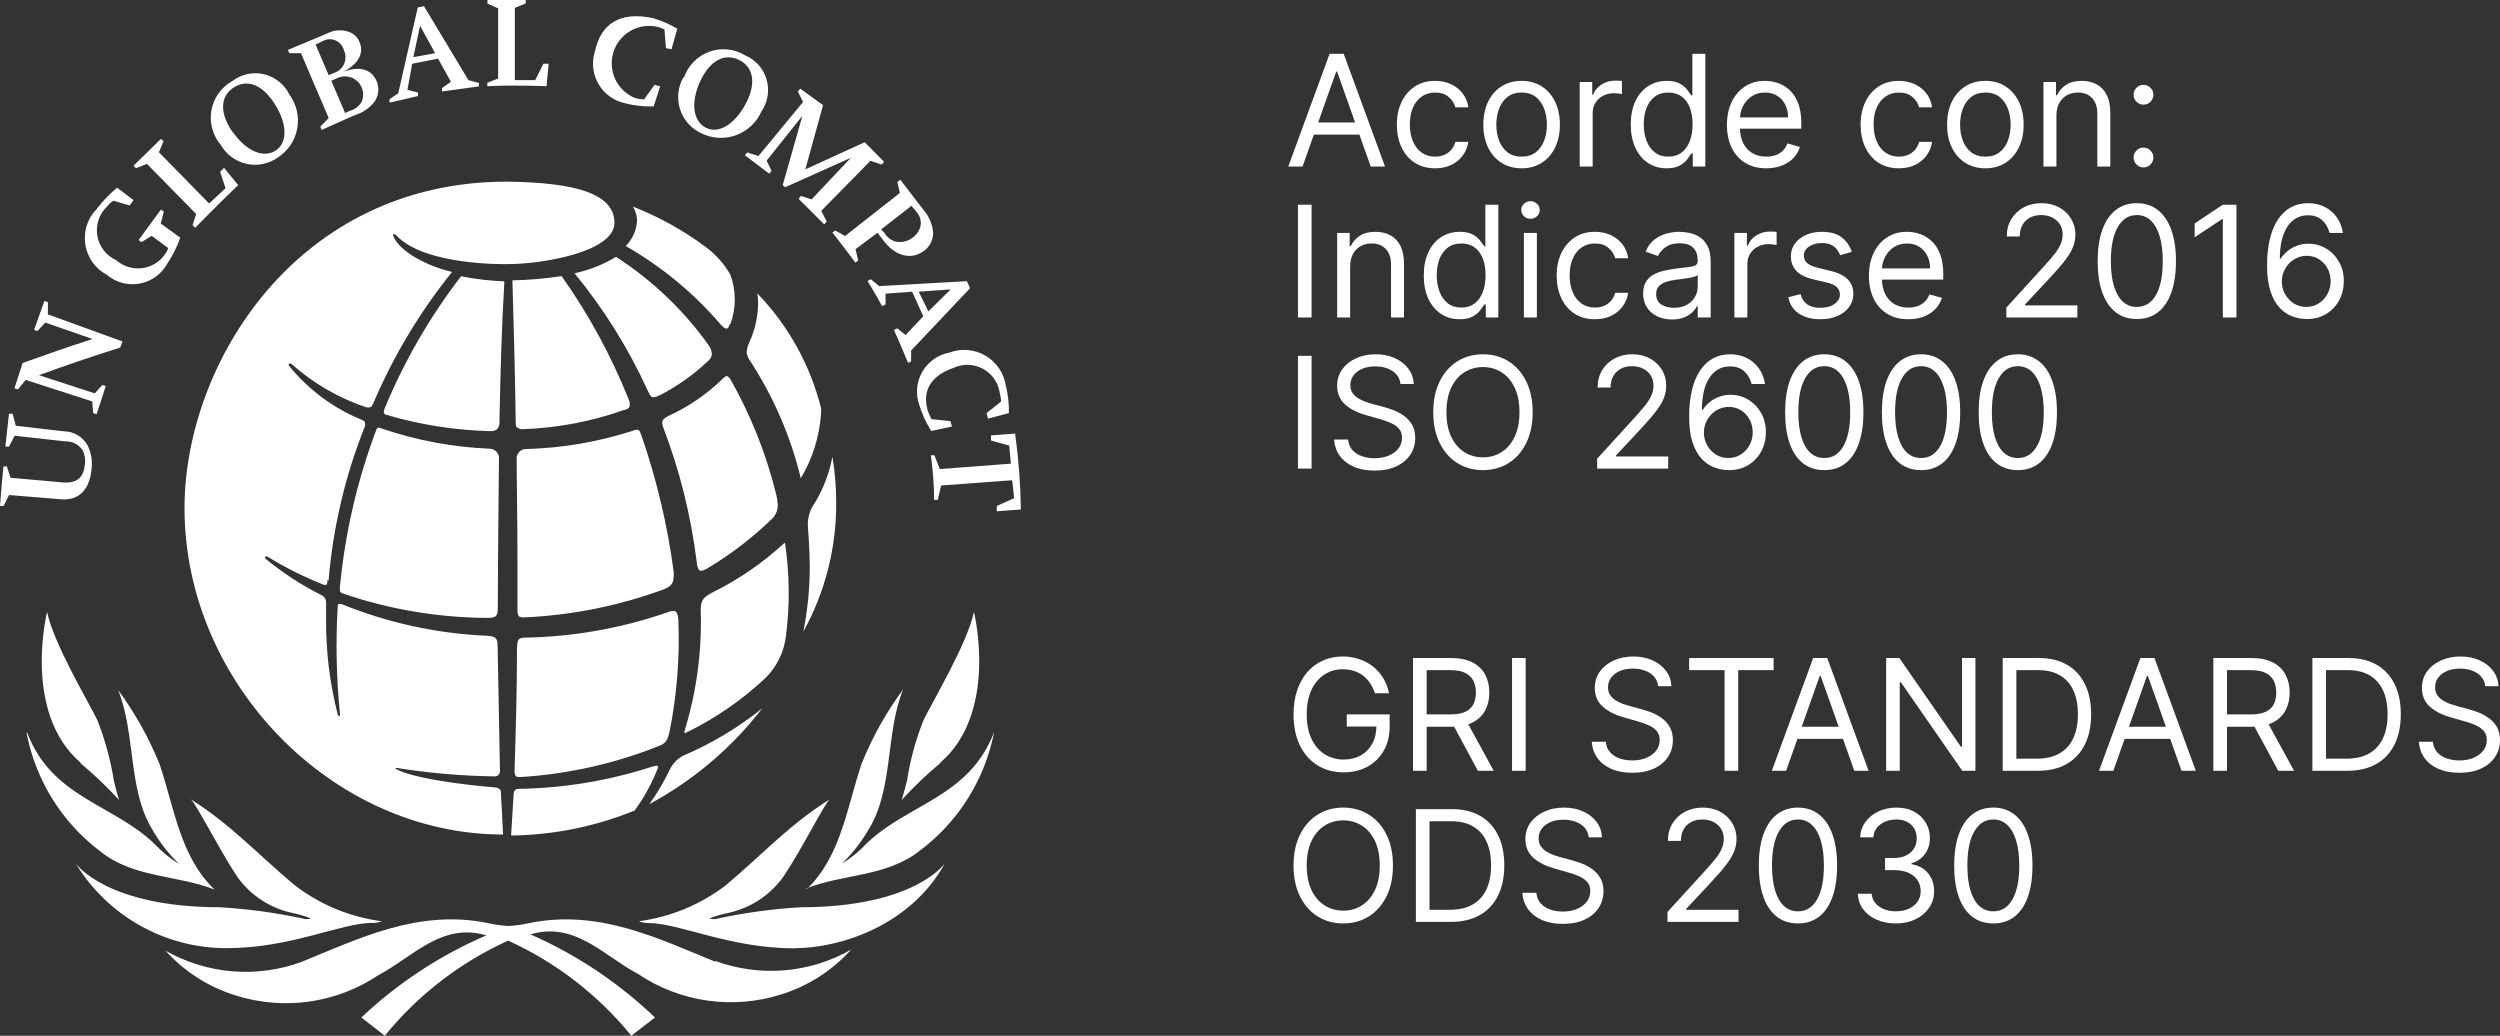 <svg width="700" height="290" viewBox="0 0 700 290" fill="none" xmlns="http://www.w3.org/2000/svg">
<rect x="0" y="0" width="700" height="290" fill="#333333" stroke="none"/>
<path d="M364.715 46.632H360.712L372.29 15.059H376.231L387.808 46.632H383.806L374.383 20.054H374.137L364.715 46.632ZM366.193 34.299H382.328V37.69H366.193V34.299Z" fill="white"/>
<path d="M401.834 47.125C399.617 47.125 397.708 46.601 396.107 45.553C394.506 44.504 393.274 43.06 392.412 41.221C391.55 39.381 391.119 37.279 391.119 34.915C391.119 32.51 391.56 30.388 392.443 28.548C393.336 26.698 394.577 25.254 396.168 24.216C397.77 23.168 399.638 22.644 401.772 22.644C403.435 22.644 404.934 22.952 406.268 23.569C407.602 24.186 408.695 25.049 409.547 26.159C410.399 27.269 410.928 28.564 411.133 30.044H407.5C407.223 28.965 406.607 28.009 405.652 27.176C404.708 26.334 403.435 25.912 401.834 25.912C400.418 25.912 399.176 26.282 398.108 27.022C397.051 27.752 396.225 28.785 395.63 30.121C395.044 31.447 394.752 33.004 394.752 34.792C394.752 36.621 395.039 38.215 395.614 39.571C396.199 40.928 397.02 41.981 398.077 42.731C399.145 43.482 400.397 43.857 401.834 43.857C402.778 43.857 403.635 43.692 404.405 43.364C405.175 43.035 405.827 42.562 406.36 41.945C406.894 41.329 407.274 40.589 407.5 39.725H411.133C410.928 41.123 410.42 42.382 409.609 43.502C408.808 44.612 407.746 45.496 406.422 46.154C405.108 46.801 403.579 47.125 401.834 47.125Z" fill="white"/>
<path d="M426.052 47.125C423.917 47.125 422.044 46.616 420.432 45.599C418.831 44.581 417.579 43.158 416.676 41.329C415.783 39.499 415.336 37.361 415.336 34.915C415.336 32.449 415.783 30.296 416.676 28.456C417.579 26.616 418.831 25.188 420.432 24.17C422.044 23.153 423.917 22.644 426.052 22.644C428.186 22.644 430.054 23.153 431.656 24.17C433.267 25.188 434.519 26.616 435.412 28.456C436.315 30.296 436.767 32.449 436.767 34.915C436.767 37.361 436.315 39.499 435.412 41.329C434.519 43.158 433.267 44.581 431.656 45.599C430.054 46.616 428.186 47.125 426.052 47.125ZM426.052 43.857C427.673 43.857 429.008 43.441 430.054 42.608C431.101 41.776 431.876 40.681 432.379 39.325C432.882 37.968 433.134 36.498 433.134 34.915C433.134 33.333 432.882 31.858 432.379 30.491C431.876 29.124 431.101 28.019 430.054 27.176C429.008 26.334 427.673 25.912 426.052 25.912C424.43 25.912 423.096 26.334 422.049 27.176C421.002 28.019 420.227 29.124 419.724 30.491C419.221 31.858 418.97 33.333 418.97 34.915C418.97 36.498 419.221 37.968 419.724 39.325C420.227 40.681 421.002 41.776 422.049 42.608C423.096 43.441 424.43 43.857 426.052 43.857Z" fill="white"/>
<path d="M442.313 46.632V22.952H445.824V26.529H446.07C446.501 25.357 447.281 24.407 448.41 23.677C449.539 22.947 450.812 22.582 452.228 22.582C452.495 22.582 452.829 22.587 453.229 22.598C453.629 22.608 453.932 22.623 454.137 22.644V26.344C454.014 26.313 453.732 26.267 453.29 26.205C452.859 26.133 452.403 26.097 451.92 26.097C450.771 26.097 449.744 26.339 448.841 26.822C447.948 27.294 447.24 27.952 446.717 28.795C446.203 29.628 445.947 30.578 445.947 31.647V46.632H442.313Z" fill="white"/>
<path d="M466.654 47.125C464.683 47.125 462.944 46.627 461.435 45.63C459.926 44.623 458.746 43.204 457.894 41.375C457.042 39.535 456.616 37.361 456.616 34.854C456.616 32.367 457.042 30.208 457.894 28.379C458.746 26.549 459.931 25.136 461.45 24.139C462.969 23.142 464.724 22.644 466.716 22.644C468.255 22.644 469.471 22.901 470.364 23.415C471.268 23.918 471.955 24.494 472.427 25.141C472.91 25.779 473.284 26.303 473.551 26.714H473.859V15.059H477.493V46.632H473.982V42.994H473.551C473.284 43.425 472.905 43.97 472.412 44.628C471.919 45.275 471.216 45.856 470.303 46.37C469.389 46.873 468.173 47.125 466.654 47.125ZM467.147 43.857C468.604 43.857 469.836 43.477 470.842 42.716C471.848 41.945 472.612 40.882 473.136 39.525C473.659 38.158 473.921 36.58 473.921 34.792C473.921 33.024 473.664 31.477 473.151 30.152C472.638 28.816 471.878 27.778 470.872 27.038C469.867 26.287 468.625 25.912 467.147 25.912C465.607 25.912 464.324 26.308 463.298 27.099C462.282 27.88 461.517 28.944 461.004 30.29C460.501 31.627 460.249 33.127 460.249 34.792C460.249 36.478 460.506 38.009 461.019 39.386C461.543 40.753 462.312 41.843 463.329 42.654C464.355 43.456 465.628 43.857 467.147 43.857Z" fill="white"/>
<path d="M494.567 47.125C492.288 47.125 490.322 46.622 488.67 45.614C487.028 44.597 485.76 43.179 484.867 41.359C483.985 39.53 483.543 37.403 483.543 34.977C483.543 32.551 483.985 30.414 484.867 28.564C485.76 26.704 487.002 25.254 488.593 24.216C490.194 23.168 492.062 22.644 494.197 22.644C495.429 22.644 496.645 22.849 497.846 23.261C499.047 23.672 500.14 24.34 501.125 25.265C502.111 26.179 502.896 27.392 503.481 28.903C504.066 30.414 504.358 32.274 504.358 34.484V36.025H486.13V32.88H500.663C500.663 31.544 500.396 30.352 499.863 29.304C499.339 28.256 498.59 27.428 497.615 26.822C496.65 26.215 495.511 25.912 494.197 25.912C492.75 25.912 491.498 26.272 490.44 26.991C489.394 27.701 488.588 28.625 488.023 29.766C487.459 30.907 487.177 32.13 487.177 33.435V35.532C487.177 37.32 487.485 38.836 488.1 40.08C488.726 41.313 489.594 42.254 490.702 42.901C491.811 43.538 493.099 43.857 494.567 43.857C495.521 43.857 496.383 43.723 497.153 43.456C497.933 43.179 498.605 42.767 499.17 42.223C499.734 41.668 500.171 40.979 500.479 40.157L503.989 41.144C503.619 42.336 502.998 43.384 502.126 44.288C501.253 45.183 500.176 45.882 498.893 46.385C497.61 46.879 496.168 47.125 494.567 47.125Z" fill="white"/>
<path d="M531.686 47.125C529.469 47.125 527.56 46.601 525.959 45.553C524.357 44.504 523.126 43.06 522.264 41.221C521.401 39.381 520.97 37.279 520.97 34.915C520.97 32.51 521.412 30.388 522.294 28.548C523.187 26.698 524.429 25.254 526.02 24.216C527.621 23.168 529.489 22.644 531.624 22.644C533.287 22.644 534.785 22.952 536.12 23.569C537.454 24.186 538.547 25.049 539.399 26.159C540.251 27.269 540.78 28.564 540.985 30.044H537.351C537.074 28.965 536.458 28.009 535.504 27.176C534.56 26.334 533.287 25.912 531.686 25.912C530.269 25.912 529.027 26.282 527.96 27.022C526.903 27.752 526.077 28.785 525.481 30.121C524.896 31.447 524.604 33.004 524.604 34.792C524.604 36.621 524.891 38.215 525.466 39.571C526.051 40.928 526.872 41.981 527.929 42.731C528.997 43.482 530.249 43.857 531.686 43.857C532.63 43.857 533.487 43.692 534.257 43.364C535.027 43.035 535.678 42.562 536.212 41.945C536.746 41.329 537.126 40.589 537.351 39.725H540.985C540.78 41.123 540.271 42.382 539.461 43.502C538.66 44.612 537.598 45.496 536.274 46.154C534.96 46.801 533.431 47.125 531.686 47.125Z" fill="white"/>
<path d="M555.903 47.125C553.768 47.125 551.895 46.616 550.284 45.599C548.683 44.581 547.43 43.158 546.527 41.329C545.634 39.499 545.188 37.361 545.188 34.915C545.188 32.449 545.634 30.296 546.527 28.456C547.43 26.616 548.683 25.188 550.284 24.17C551.895 23.153 553.768 22.644 555.903 22.644C558.038 22.644 559.906 23.153 561.507 24.17C563.119 25.188 564.371 26.616 565.264 28.456C566.167 30.296 566.619 32.449 566.619 34.915C566.619 37.361 566.167 39.499 565.264 41.329C564.371 43.158 563.119 44.581 561.507 45.599C559.906 46.616 558.038 47.125 555.903 47.125ZM555.903 43.857C557.525 43.857 558.859 43.441 559.906 42.608C560.953 41.776 561.728 40.681 562.231 39.325C562.734 37.968 562.985 36.498 562.985 34.915C562.985 33.333 562.734 31.858 562.231 30.491C561.728 29.124 560.953 28.019 559.906 27.176C558.859 26.334 557.525 25.912 555.903 25.912C554.282 25.912 552.947 26.334 551.9 27.176C550.853 28.019 550.079 29.124 549.576 30.491C549.073 31.858 548.821 33.333 548.821 34.915C548.821 36.498 549.073 37.968 549.576 39.325C550.079 40.681 550.853 41.776 551.9 42.608C552.947 43.441 554.282 43.857 555.903 43.857Z" fill="white"/>
<path d="M575.798 32.387V46.632H572.165V22.952H575.675V26.652H575.983C576.537 25.45 577.379 24.484 578.508 23.754C579.637 23.014 581.095 22.644 582.881 22.644C584.482 22.644 585.883 22.973 587.084 23.631C588.284 24.278 589.218 25.265 589.886 26.59C590.553 27.906 590.886 29.571 590.886 31.585V46.632H587.253V31.832C587.253 29.972 586.771 28.523 585.806 27.485C584.841 26.436 583.517 25.912 581.834 25.912C580.674 25.912 579.637 26.164 578.724 26.668C577.82 27.171 577.107 27.906 576.584 28.872C576.06 29.838 575.798 31.01 575.798 32.387Z" fill="white"/>
<path d="M600.174 46.879C599.414 46.879 598.763 46.606 598.219 46.061C597.675 45.517 597.403 44.864 597.403 44.103C597.403 43.343 597.675 42.69 598.219 42.146C598.763 41.601 599.414 41.329 600.174 41.329C600.933 41.329 601.585 41.601 602.129 42.146C602.673 42.69 602.945 43.343 602.945 44.103C602.945 44.607 602.817 45.07 602.56 45.491C602.314 45.912 601.98 46.252 601.559 46.508C601.149 46.755 600.687 46.879 600.174 46.879ZM600.174 29.304C599.414 29.304 598.763 29.031 598.219 28.487C597.675 27.942 597.403 27.289 597.403 26.529C597.403 25.768 597.675 25.116 598.219 24.571C598.763 24.026 599.414 23.754 600.174 23.754C600.933 23.754 601.585 24.026 602.129 24.571C602.673 25.116 602.945 25.768 602.945 26.529C602.945 27.032 602.817 27.495 602.56 27.916C602.314 28.338 601.98 28.677 601.559 28.934C601.149 29.18 600.687 29.304 600.174 29.304Z" fill="white"/>
<path d="M367.24 57.322V88.895H363.422V57.322H367.24Z" fill="white"/>
<path d="M378.036 74.65V88.895H374.403V65.215H377.913V68.915H378.221C378.775 67.713 379.617 66.746 380.746 66.017C381.875 65.277 383.332 64.907 385.118 64.907C386.719 64.907 388.12 65.236 389.321 65.894C390.522 66.541 391.456 67.528 392.123 68.853C392.79 70.169 393.124 71.834 393.124 73.848V88.895H389.49V74.095C389.49 72.235 389.008 70.786 388.043 69.748C387.078 68.699 385.754 68.175 384.071 68.175C382.911 68.175 381.875 68.427 380.961 68.93C380.058 69.434 379.345 70.169 378.821 71.135C378.298 72.101 378.036 73.273 378.036 74.65Z" fill="white"/>
<path d="M408.693 89.388C406.722 89.388 404.982 88.89 403.474 87.893C401.965 86.885 400.785 85.467 399.933 83.638C399.081 81.798 398.655 79.624 398.655 77.117C398.655 74.629 399.081 72.471 399.933 70.642C400.785 68.812 401.97 67.399 403.489 66.402C405.008 65.405 406.763 64.907 408.754 64.907C410.294 64.907 411.51 65.164 412.403 65.678C413.306 66.181 413.994 66.757 414.466 67.404C414.949 68.041 415.323 68.566 415.59 68.977H415.898V57.322H419.531V88.895H416.021V85.257H415.59C415.323 85.688 414.943 86.233 414.451 86.891C413.958 87.538 413.255 88.119 412.342 88.633C411.428 89.136 410.212 89.388 408.693 89.388ZM409.185 86.12C410.643 86.12 411.875 85.74 412.88 84.979C413.886 84.208 414.651 83.144 415.174 81.788C415.698 80.421 415.96 78.843 415.96 77.055C415.96 75.287 415.703 73.74 415.19 72.415C414.677 71.079 413.917 70.04 412.911 69.3C411.905 68.55 410.663 68.175 409.185 68.175C407.646 68.175 406.363 68.571 405.337 69.362C404.32 70.143 403.556 71.207 403.043 72.553C402.54 73.889 402.288 75.39 402.288 77.055C402.288 78.74 402.545 80.272 403.058 81.649C403.581 83.016 404.351 84.105 405.367 84.917C406.394 85.719 407.666 86.12 409.185 86.12Z" fill="white"/>
<path d="M426.69 88.895V65.215H430.324V88.895H426.69ZM428.538 61.269C427.83 61.269 427.219 61.027 426.706 60.544C426.203 60.061 425.951 59.48 425.951 58.802C425.951 58.124 426.203 57.543 426.706 57.06C427.219 56.577 427.83 56.335 428.538 56.335C429.246 56.335 429.852 56.577 430.355 57.06C430.868 57.543 431.124 58.124 431.124 58.802C431.124 59.48 430.868 60.061 430.355 60.544C429.852 61.027 429.246 61.269 428.538 61.269Z" fill="white"/>
<path d="M446.586 89.388C444.369 89.388 442.46 88.864 440.858 87.816C439.257 86.767 438.026 85.323 437.163 83.484C436.301 81.644 435.87 79.542 435.87 77.178C435.87 74.773 436.312 72.651 437.194 70.811C438.087 68.961 439.329 67.517 440.92 66.479C442.521 65.431 444.389 64.907 446.524 64.907C448.187 64.907 449.685 65.215 451.02 65.832C452.354 66.448 453.447 67.312 454.299 68.422C455.151 69.532 455.679 70.827 455.885 72.307H452.251C451.974 71.228 451.358 70.272 450.404 69.439C449.46 68.597 448.187 68.175 446.586 68.175C445.169 68.175 443.927 68.545 442.86 69.285C441.803 70.015 440.976 71.048 440.381 72.384C439.796 73.71 439.504 75.267 439.504 77.055C439.504 78.884 439.791 80.477 440.366 81.834C440.951 83.191 441.772 84.244 442.829 84.994C443.897 85.745 445.149 86.12 446.586 86.12C447.53 86.12 448.387 85.955 449.157 85.626C449.927 85.298 450.578 84.825 451.112 84.208C451.646 83.591 452.025 82.852 452.251 81.988H455.885C455.679 83.386 455.171 84.645 454.36 85.765C453.56 86.875 452.498 87.759 451.174 88.417C449.86 89.064 448.33 89.388 446.586 89.388Z" fill="white"/>
<path d="M468.155 89.45C466.657 89.45 465.297 89.167 464.075 88.602C462.854 88.026 461.884 87.199 461.165 86.12C460.447 85.03 460.088 83.715 460.088 82.173C460.088 80.817 460.355 79.717 460.888 78.874C461.422 78.021 462.135 77.353 463.028 76.87C463.921 76.387 464.907 76.027 465.984 75.791C467.072 75.544 468.165 75.349 469.264 75.205C470.701 75.02 471.865 74.881 472.758 74.789C473.662 74.686 474.319 74.516 474.729 74.28C475.15 74.044 475.36 73.632 475.36 73.047V72.923C475.36 71.402 474.945 70.22 474.113 69.378C473.292 68.535 472.045 68.113 470.372 68.113C468.637 68.113 467.278 68.494 466.292 69.254C465.307 70.015 464.614 70.827 464.214 71.69L460.765 70.457C461.381 69.018 462.202 67.898 463.229 67.096C464.265 66.284 465.394 65.719 466.616 65.4C467.847 65.071 469.058 64.907 470.249 64.907C471.008 64.907 471.881 64.999 472.866 65.184C473.862 65.359 474.821 65.724 475.745 66.279C476.679 66.834 477.454 67.671 478.07 68.792C478.686 69.912 478.994 71.412 478.994 73.293V88.895H475.36V85.688H475.176C474.929 86.202 474.519 86.752 473.944 87.338C473.369 87.924 472.605 88.422 471.65 88.833C470.695 89.244 469.53 89.45 468.155 89.45ZM468.709 86.181C470.146 86.181 471.357 85.899 472.343 85.334C473.338 84.768 474.088 84.039 474.591 83.144C475.104 82.25 475.36 81.31 475.36 80.323V76.993C475.206 77.178 474.868 77.348 474.344 77.502C473.831 77.646 473.236 77.774 472.558 77.887C471.891 77.99 471.239 78.083 470.603 78.165C469.977 78.237 469.469 78.299 469.079 78.35C468.135 78.473 467.252 78.674 466.431 78.951C465.62 79.218 464.963 79.624 464.46 80.169C463.967 80.704 463.721 81.433 463.721 82.358C463.721 83.622 464.188 84.578 465.122 85.226C466.066 85.863 467.262 86.181 468.709 86.181Z" fill="white"/>
<path d="M485.625 88.895V65.215H489.136V68.792H489.382C489.813 67.62 490.593 66.669 491.722 65.94C492.851 65.21 494.124 64.845 495.54 64.845C495.807 64.845 496.141 64.85 496.541 64.861C496.941 64.871 497.244 64.886 497.449 64.907V68.607C497.326 68.576 497.044 68.53 496.603 68.468C496.172 68.396 495.715 68.36 495.232 68.36C494.083 68.36 493.057 68.602 492.153 69.085C491.26 69.557 490.552 70.215 490.029 71.058C489.515 71.891 489.259 72.841 489.259 73.91V88.895H485.625Z" fill="white"/>
<path d="M518.507 70.518L515.243 71.443C515.038 70.899 514.735 70.369 514.335 69.856C513.945 69.331 513.411 68.9 512.734 68.561C512.056 68.221 511.189 68.052 510.132 68.052C508.684 68.052 507.478 68.386 506.514 69.054C505.559 69.712 505.082 70.549 505.082 71.567C505.082 72.471 505.41 73.185 506.067 73.71C506.724 74.234 507.75 74.671 509.146 75.02L512.657 75.883C514.771 76.397 516.346 77.183 517.383 78.242C518.42 79.29 518.938 80.642 518.938 82.296C518.938 83.653 518.548 84.866 517.768 85.935C516.998 87.004 515.92 87.847 514.535 88.463C513.149 89.08 511.538 89.388 509.701 89.388C507.289 89.388 505.292 88.864 503.712 87.816C502.131 86.767 501.13 85.236 500.709 83.222L504.158 82.358C504.487 83.633 505.108 84.588 506.021 85.226C506.945 85.863 508.151 86.181 509.639 86.181C511.333 86.181 512.677 85.822 513.673 85.102C514.679 84.373 515.181 83.499 515.181 82.481C515.181 81.659 514.894 80.971 514.319 80.416C513.745 79.85 512.862 79.429 511.671 79.152L507.73 78.227C505.564 77.713 503.973 76.916 502.957 75.837C501.951 74.748 501.448 73.386 501.448 71.752C501.448 70.416 501.823 69.234 502.572 68.206C503.332 67.178 504.363 66.371 505.667 65.786C506.981 65.2 508.469 64.907 510.132 64.907C512.472 64.907 514.309 65.421 515.643 66.448C516.988 67.476 517.942 68.833 518.507 70.518Z" fill="white"/>
<path d="M534.322 89.388C532.044 89.388 530.078 88.885 528.426 87.877C526.784 86.86 525.516 85.442 524.623 83.622C523.74 81.793 523.299 79.665 523.299 77.24C523.299 74.814 523.74 72.677 524.623 70.827C525.516 68.966 526.758 67.517 528.349 66.479C529.95 65.431 531.818 64.907 533.953 64.907C535.184 64.907 536.401 65.112 537.602 65.523C538.802 65.935 539.896 66.603 540.881 67.528C541.866 68.442 542.651 69.655 543.236 71.166C543.821 72.677 544.114 74.537 544.114 76.747V78.288H525.885V75.143H540.419C540.419 73.807 540.152 72.615 539.618 71.567C539.095 70.518 538.346 69.691 537.371 69.085C536.406 68.478 535.267 68.175 533.953 68.175C532.506 68.175 531.253 68.535 530.196 69.254C529.149 69.963 528.344 70.888 527.779 72.029C527.215 73.17 526.932 74.393 526.932 75.698V77.795C526.932 79.583 527.24 81.099 527.856 82.343C528.482 83.576 529.349 84.516 530.458 85.164C531.566 85.801 532.855 86.12 534.322 86.12C535.277 86.12 536.139 85.986 536.909 85.719C537.689 85.442 538.361 85.03 538.926 84.486C539.49 83.931 539.926 83.242 540.234 82.42L543.745 83.406C543.375 84.599 542.754 85.647 541.882 86.552C541.009 87.446 539.932 88.144 538.649 88.648C537.366 89.141 535.923 89.388 534.322 89.388Z" fill="white"/>
<path d="M561.773 88.895V86.12L572.18 74.712C573.402 73.376 574.408 72.214 575.198 71.228C575.988 70.231 576.573 69.295 576.953 68.422C577.343 67.538 577.538 66.613 577.538 65.647C577.538 64.537 577.271 63.576 576.738 62.764C576.214 61.952 575.496 61.325 574.582 60.883C573.669 60.441 572.642 60.22 571.503 60.22C570.292 60.22 569.235 60.472 568.332 60.976C567.439 61.469 566.746 62.163 566.253 63.057C565.771 63.951 565.529 64.999 565.529 66.202H561.896C561.896 64.352 562.322 62.728 563.174 61.33C564.026 59.932 565.186 58.843 566.653 58.062C568.131 57.281 569.789 56.89 571.626 56.89C573.474 56.89 575.111 57.281 576.537 58.062C577.964 58.843 579.083 59.897 579.894 61.222C580.705 62.548 581.11 64.023 581.11 65.647C581.11 66.808 580.9 67.944 580.479 69.054C580.068 70.153 579.35 71.382 578.323 72.738C577.307 74.085 575.896 75.729 574.09 77.672L567.007 85.257V85.503H581.664V88.895H561.773Z" fill="white"/>
<path d="M598.307 89.326C595.987 89.326 594.012 88.694 592.38 87.43C590.748 86.156 589.501 84.311 588.639 81.896C587.776 79.47 587.345 76.541 587.345 73.108C587.345 69.696 587.776 66.782 588.639 64.367C589.511 61.942 590.763 60.092 592.395 58.817C594.037 57.533 596.008 56.89 598.307 56.89C600.606 56.89 602.572 57.533 604.204 58.817C605.846 60.092 607.098 61.942 607.96 64.367C608.833 66.782 609.269 69.696 609.269 73.108C609.269 76.541 608.838 79.47 607.976 81.896C607.113 84.311 605.866 86.156 604.234 87.43C602.602 88.694 600.627 89.326 598.307 89.326ZM598.307 85.935C600.606 85.935 602.392 84.825 603.665 82.605C604.937 80.385 605.574 77.219 605.574 73.108C605.574 70.374 605.281 68.047 604.696 66.125C604.122 64.203 603.29 62.738 602.202 61.731C601.124 60.724 599.826 60.22 598.307 60.22C596.029 60.22 594.248 61.346 592.965 63.596C591.682 65.837 591.04 69.008 591.04 73.108C591.04 75.842 591.328 78.165 591.902 80.077C592.477 81.988 593.304 83.442 594.381 84.439C595.469 85.436 596.778 85.935 598.307 85.935Z" fill="white"/>
<path d="M626.204 57.322V88.895H622.386V61.33H622.201L614.503 66.448V62.563L622.386 57.322H626.204Z" fill="white"/>
<path d="M645.742 89.326C644.448 89.306 643.155 89.059 641.862 88.586C640.569 88.114 639.388 87.317 638.321 86.197C637.253 85.066 636.396 83.54 635.75 81.618C635.103 79.686 634.78 77.26 634.78 74.342C634.78 71.546 635.041 69.069 635.565 66.911C636.088 64.742 636.848 62.918 637.843 61.438C638.839 59.948 640.04 58.817 641.446 58.047C642.862 57.276 644.458 56.89 646.234 56.89C648 56.89 649.57 57.245 650.945 57.954C652.331 58.653 653.46 59.629 654.332 60.883C655.205 62.137 655.769 63.581 656.026 65.215H652.269C651.92 63.797 651.243 62.62 650.237 61.685C649.231 60.749 647.897 60.282 646.234 60.282C643.791 60.282 641.867 61.346 640.461 63.473C639.065 65.601 638.362 68.586 638.351 72.43H638.598C639.173 71.556 639.855 70.811 640.645 70.195C641.446 69.568 642.329 69.085 643.294 68.746C644.258 68.406 645.28 68.237 646.357 68.237C648.164 68.237 649.816 68.689 651.315 69.593C652.813 70.488 654.014 71.726 654.917 73.309C655.821 74.881 656.272 76.685 656.272 78.72C656.272 80.673 655.836 82.461 654.964 84.085C654.091 85.698 652.865 86.983 651.284 87.939C649.714 88.885 647.866 89.347 645.742 89.326ZM645.742 85.935C647.035 85.935 648.195 85.611 649.221 84.964C650.258 84.316 651.074 83.448 651.669 82.358C652.274 81.269 652.577 80.056 652.577 78.72C652.577 77.415 652.285 76.228 651.7 75.159C651.125 74.08 650.329 73.221 649.313 72.584C648.307 71.947 647.158 71.628 645.865 71.628C644.89 71.628 643.981 71.824 643.14 72.214C642.298 72.594 641.559 73.119 640.923 73.787C640.296 74.455 639.804 75.22 639.445 76.084C639.085 76.937 638.906 77.836 638.906 78.782C638.906 80.035 639.198 81.207 639.783 82.296C640.379 83.386 641.189 84.265 642.216 84.933C643.253 85.601 644.428 85.935 645.742 85.935Z" fill="white"/>
<path d="M367.24 99.631V131.204H363.422V99.631H367.24Z" fill="white"/>
<path d="M392.139 107.524C391.954 105.962 391.205 104.749 389.891 103.886C388.577 103.022 386.966 102.591 385.056 102.591C383.661 102.591 382.439 102.817 381.392 103.269C380.356 103.721 379.545 104.343 378.96 105.135C378.385 105.926 378.098 106.825 378.098 107.832C378.098 108.675 378.298 109.4 378.698 110.006C379.109 110.602 379.632 111.101 380.268 111.501C380.905 111.892 381.572 112.216 382.27 112.473C382.968 112.719 383.609 112.92 384.194 113.074L387.397 113.937C388.218 114.153 389.131 114.451 390.137 114.831C391.153 115.212 392.123 115.731 393.047 116.388C393.981 117.036 394.751 117.868 395.356 118.886C395.962 119.903 396.265 121.152 396.265 122.632C396.265 124.338 395.818 125.88 394.925 127.257C394.042 128.634 392.749 129.729 391.045 130.541C389.352 131.353 387.294 131.759 384.872 131.759C382.614 131.759 380.658 131.394 379.006 130.664C377.364 129.934 376.07 128.917 375.126 127.612C374.192 126.306 373.664 124.79 373.54 123.064H377.482C377.584 124.256 377.985 125.243 378.683 126.024C379.391 126.795 380.284 127.37 381.361 127.75C382.449 128.12 383.62 128.305 384.872 128.305C386.329 128.305 387.638 128.069 388.798 127.596C389.957 127.113 390.876 126.445 391.553 125.592C392.231 124.729 392.57 123.722 392.57 122.57C392.57 121.522 392.277 120.669 391.692 120.011C391.107 119.354 390.337 118.819 389.383 118.408C388.428 117.997 387.397 117.637 386.288 117.329L382.408 116.219C379.945 115.51 377.995 114.497 376.558 113.182C375.121 111.866 374.403 110.145 374.403 108.017C374.403 106.25 374.88 104.708 375.834 103.392C376.799 102.067 378.092 101.039 379.714 100.309C381.346 99.569 383.168 99.199 385.18 99.199C387.212 99.199 389.018 99.564 390.599 100.294C392.18 101.013 393.432 102 394.356 103.254C395.29 104.508 395.782 105.931 395.833 107.524H392.139Z" fill="white"/>
<path d="M429.146 115.417C429.146 118.747 428.546 121.625 427.345 124.05C426.144 126.476 424.497 128.346 422.403 129.662C420.309 130.978 417.917 131.635 415.228 131.635C412.539 131.635 410.148 130.978 408.054 129.662C405.96 128.346 404.313 126.476 403.112 124.05C401.911 121.625 401.311 118.747 401.311 115.417C401.311 112.087 401.911 109.21 403.112 106.784C404.313 104.359 405.96 102.488 408.054 101.172C410.148 99.857 412.539 99.199 415.228 99.199C417.917 99.199 420.309 99.857 422.403 101.172C424.497 102.488 426.144 104.359 427.345 106.784C428.546 109.21 429.146 112.087 429.146 115.417ZM425.451 115.417C425.451 112.683 424.994 110.376 424.081 108.495C423.178 106.614 421.951 105.191 420.401 104.225C418.862 103.259 417.137 102.776 415.228 102.776C413.319 102.776 411.59 103.259 410.04 104.225C408.5 105.191 407.274 106.614 406.36 108.495C405.457 110.376 405.006 112.683 405.006 115.417C405.006 118.151 405.457 120.458 406.36 122.339C407.274 124.22 408.5 125.643 410.04 126.61C411.59 127.576 413.319 128.059 415.228 128.059C417.137 128.059 418.862 127.576 420.401 126.61C421.951 125.643 423.178 124.22 424.081 122.339C424.994 120.458 425.451 118.151 425.451 115.417Z" fill="white"/>
<path d="M447.205 131.204V128.429L457.613 117.021C458.834 115.684 459.84 114.523 460.63 113.536C461.421 112.54 462.006 111.604 462.386 110.731C462.776 109.847 462.971 108.922 462.971 107.956C462.971 106.846 462.704 105.885 462.17 105.073C461.647 104.261 460.928 103.634 460.015 103.192C459.101 102.75 458.075 102.529 456.935 102.529C455.724 102.529 454.667 102.781 453.764 103.285C452.871 103.778 452.178 104.472 451.686 105.366C451.203 106.26 450.962 107.308 450.962 108.511H447.329C447.329 106.661 447.754 105.037 448.606 103.639C449.458 102.241 450.618 101.152 452.086 100.371C453.564 99.59 455.221 99.199 457.059 99.199C458.906 99.199 460.543 99.59 461.97 100.371C463.397 101.152 464.515 102.205 465.326 103.531C466.137 104.857 466.542 106.332 466.542 107.956C466.542 109.117 466.332 110.253 465.911 111.363C465.501 112.462 464.782 113.691 463.756 115.047C462.74 116.394 461.328 118.038 459.522 119.981L452.44 127.565V127.812H467.097V131.204H447.205Z" fill="white"/>
<path d="M483.924 131.635C482.631 131.615 481.338 131.368 480.044 130.895C478.751 130.423 477.571 129.626 476.503 128.506C475.436 127.375 474.579 125.849 473.932 123.927C473.286 121.995 472.962 119.569 472.962 116.651C472.962 113.855 473.224 111.378 473.748 109.22C474.271 107.051 475.031 105.227 476.026 103.747C477.022 102.257 478.223 101.126 479.629 100.355C481.045 99.585 482.641 99.199 484.417 99.199C486.182 99.199 487.753 99.554 489.128 100.263C490.514 100.962 491.643 101.938 492.515 103.192C493.388 104.446 493.952 105.89 494.209 107.524H490.452C490.103 106.106 489.426 104.929 488.42 103.994C487.414 103.058 486.08 102.591 484.417 102.591C481.974 102.591 480.05 103.655 478.643 105.782C477.248 107.909 476.545 110.895 476.534 114.739H476.781C477.355 113.865 478.038 113.12 478.828 112.504C479.629 111.877 480.512 111.394 481.476 111.054C482.441 110.715 483.462 110.546 484.54 110.546C486.346 110.546 487.999 110.998 489.498 111.902C490.996 112.796 492.197 114.035 493.1 115.618C494.003 117.19 494.455 118.994 494.455 121.029C494.455 122.982 494.019 124.77 493.146 126.394C492.274 128.007 491.047 129.292 489.467 130.248C487.896 131.193 486.049 131.656 483.924 131.635ZM483.924 128.244C485.217 128.244 486.377 127.92 487.404 127.272C488.44 126.625 489.256 125.757 489.852 124.667C490.457 123.578 490.76 122.365 490.76 121.029C490.76 119.724 490.467 118.537 489.882 117.468C489.308 116.389 488.512 115.53 487.496 114.893C486.49 114.256 485.341 113.937 484.047 113.937C483.072 113.937 482.164 114.133 481.322 114.523C480.481 114.903 479.742 115.428 479.105 116.096C478.479 116.764 477.987 117.529 477.627 118.393C477.268 119.246 477.089 120.145 477.089 121.091C477.089 122.344 477.381 123.516 477.966 124.605C478.561 125.695 479.372 126.574 480.399 127.242C481.435 127.91 482.61 128.244 483.924 128.244Z" fill="white"/>
<path d="M510.794 131.635C508.474 131.635 506.498 131.003 504.866 129.739C503.234 128.465 501.987 126.62 501.125 124.205C500.263 121.779 499.832 118.85 499.832 115.417C499.832 112.005 500.263 109.091 501.125 106.676C501.998 104.251 503.25 102.401 504.882 101.126C506.524 99.841 508.495 99.199 510.794 99.199C513.093 99.199 515.058 99.841 516.69 101.126C518.332 102.401 519.585 104.251 520.447 106.676C521.319 109.091 521.755 112.005 521.755 115.417C521.755 118.85 521.324 121.779 520.462 124.205C519.6 126.62 518.353 128.465 516.721 129.739C515.089 131.003 513.113 131.635 510.794 131.635ZM510.794 128.244C513.093 128.244 514.879 127.134 516.151 124.914C517.424 122.694 518.061 119.528 518.061 115.417C518.061 112.683 517.768 110.356 517.183 108.434C516.608 106.512 515.777 105.047 514.689 104.04C513.611 103.033 512.313 102.529 510.794 102.529C508.515 102.529 506.734 103.655 505.451 105.905C504.168 108.146 503.527 111.316 503.527 115.417C503.527 118.151 503.814 120.474 504.389 122.385C504.964 124.297 505.79 125.751 506.868 126.748C507.956 127.745 509.264 128.244 510.794 128.244Z" fill="white"/>
<path d="M537.89 131.635C535.571 131.635 533.595 131.003 531.963 129.739C530.331 128.465 529.084 126.62 528.222 124.205C527.36 121.779 526.928 118.85 526.928 115.417C526.928 112.005 527.36 109.091 528.222 106.676C529.094 104.251 530.346 102.401 531.978 101.126C533.621 99.841 535.591 99.199 537.89 99.199C540.189 99.199 542.155 99.841 543.787 101.126C545.429 102.401 546.681 104.251 547.543 106.676C548.416 109.091 548.852 112.005 548.852 115.417C548.852 118.85 548.421 121.779 547.559 124.205C546.697 126.62 545.45 128.465 543.818 129.739C542.186 131.003 540.21 131.635 537.89 131.635ZM537.89 128.244C540.189 128.244 541.975 127.134 543.248 124.914C544.521 122.694 545.157 119.528 545.157 115.417C545.157 112.683 544.865 110.356 544.28 108.434C543.705 106.512 542.873 105.047 541.785 104.04C540.708 103.033 539.409 102.529 537.89 102.529C535.612 102.529 533.831 103.655 532.548 105.905C531.265 108.146 530.623 111.316 530.623 115.417C530.623 118.151 530.911 120.474 531.486 122.385C532.06 124.297 532.887 125.751 533.964 126.748C535.052 127.745 536.361 128.244 537.89 128.244Z" fill="white"/>
<path d="M564.987 131.635C562.667 131.635 560.691 131.003 559.059 129.739C557.427 128.465 556.18 126.62 555.318 124.205C554.456 121.779 554.025 118.85 554.025 115.417C554.025 112.005 554.456 109.091 555.318 106.676C556.191 104.251 557.443 102.401 559.075 101.126C560.717 99.841 562.688 99.199 564.987 99.199C567.286 99.199 569.251 99.841 570.883 101.126C572.526 102.401 573.778 104.251 574.64 106.676C575.512 109.091 575.949 112.005 575.949 115.417C575.949 118.85 575.518 121.779 574.655 124.205C573.793 126.62 572.546 128.465 570.914 129.739C569.282 131.003 567.306 131.635 564.987 131.635ZM564.987 128.244C567.286 128.244 569.072 127.134 570.345 124.914C571.617 122.694 572.254 119.528 572.254 115.417C572.254 112.683 571.961 110.356 571.376 108.434C570.801 106.512 569.97 105.047 568.882 104.04C567.804 103.033 566.506 102.529 564.987 102.529C562.708 102.529 560.927 103.655 559.644 105.905C558.361 108.146 557.72 111.316 557.72 115.417C557.72 118.151 558.007 120.474 558.582 122.385C559.157 124.297 559.983 125.751 561.061 126.748C562.149 127.745 563.457 128.244 564.987 128.244Z" fill="white"/>
<path d="M384.976 194.115C384.637 193.077 384.19 192.147 383.636 191.325C383.092 190.492 382.44 189.783 381.681 189.197C380.932 188.612 380.08 188.164 379.125 187.856C378.171 187.548 377.124 187.394 375.985 187.394C374.116 187.394 372.418 187.877 370.889 188.843C369.359 189.809 368.143 191.232 367.24 193.113C366.337 194.994 365.885 197.301 365.885 200.035C365.885 202.769 366.342 205.076 367.255 206.957C368.169 208.838 369.405 210.261 370.965 211.227C372.526 212.194 374.281 212.677 376.231 212.677C378.037 212.677 379.628 212.291 381.004 211.52C382.389 210.739 383.467 209.64 384.237 208.221C385.017 206.793 385.407 205.112 385.407 203.18L386.577 203.427H377.093V200.035H389.102V203.427C389.102 206.027 388.547 208.288 387.439 210.21C386.341 212.132 384.822 213.622 382.882 214.681C380.952 215.729 378.735 216.253 376.231 216.253C373.439 216.253 370.986 215.595 368.872 214.28C366.768 212.964 365.125 211.094 363.945 208.668C362.775 206.243 362.19 203.365 362.19 200.035C362.19 197.538 362.523 195.292 363.191 193.298C363.868 191.294 364.823 189.588 366.054 188.18C367.286 186.772 368.743 185.693 370.427 184.942C372.11 184.192 373.963 183.817 375.985 183.817C377.647 183.817 379.197 184.069 380.634 184.572C382.081 185.066 383.369 185.77 384.498 186.684C385.638 187.589 386.587 188.673 387.347 189.937C388.106 191.191 388.63 192.584 388.917 194.115H384.976Z" fill="white"/>
<path d="M395.641 215.821V184.249H406.295C408.758 184.249 410.78 184.67 412.361 185.513C413.941 186.345 415.112 187.491 415.871 188.951C416.631 190.41 417.01 192.07 417.01 193.93C417.01 195.79 416.631 197.44 415.871 198.879C415.112 200.318 413.947 201.448 412.376 202.27C410.806 203.082 408.799 203.488 406.356 203.488H397.735V200.035H406.233C407.917 200.035 409.271 199.788 410.298 199.295C411.334 198.802 412.084 198.103 412.546 197.198C413.018 196.284 413.254 195.194 413.254 193.93C413.254 192.666 413.018 191.561 412.546 190.616C412.073 189.67 411.319 188.94 410.282 188.427C409.246 187.902 407.876 187.64 406.172 187.64H399.459V215.821H395.641ZM410.483 201.638L418.242 215.821H413.808L406.172 201.638H410.483Z" fill="white"/>
<path d="M427.191 184.249V215.821H423.373V184.249H427.191Z" fill="white"/>
<path d="M464.283 192.142C464.098 190.58 463.349 189.367 462.035 188.504C460.722 187.64 459.11 187.209 457.201 187.209C455.805 187.209 454.584 187.435 453.537 187.887C452.5 188.339 451.689 188.961 451.104 189.752C450.53 190.544 450.242 191.443 450.242 192.45C450.242 193.293 450.442 194.018 450.843 194.624C451.253 195.22 451.777 195.718 452.413 196.119C453.049 196.51 453.717 196.834 454.414 197.091C455.112 197.337 455.754 197.538 456.339 197.692L459.541 198.555C460.362 198.771 461.276 199.069 462.282 199.449C463.298 199.83 464.268 200.349 465.191 201.006C466.125 201.654 466.895 202.486 467.501 203.504C468.106 204.521 468.409 205.77 468.409 207.25C468.409 208.956 467.963 210.498 467.07 211.875C466.187 213.252 464.894 214.347 463.19 215.159C461.496 215.971 459.439 216.376 457.016 216.376C454.758 216.376 452.803 216.012 451.151 215.282C449.508 214.552 448.215 213.535 447.271 212.229C446.337 210.924 445.808 209.408 445.685 207.682H449.626C449.729 208.874 450.129 209.86 450.827 210.642C451.535 211.412 452.428 211.988 453.506 212.368C454.594 212.738 455.764 212.923 457.016 212.923C458.474 212.923 459.782 212.687 460.942 212.214C462.102 211.731 463.021 211.063 463.698 210.21C464.375 209.347 464.714 208.339 464.714 207.188C464.714 206.14 464.422 205.287 463.837 204.629C463.252 203.971 462.482 203.437 461.527 203.026C460.573 202.615 459.541 202.255 458.433 201.947L454.553 200.837C452.09 200.128 450.14 199.115 448.703 197.8C447.266 196.484 446.547 194.763 446.547 192.635C446.547 190.867 447.024 189.326 447.979 188.01C448.944 186.684 450.237 185.657 451.859 184.927C453.491 184.187 455.313 183.817 457.324 183.817C459.356 183.817 461.163 184.182 462.743 184.912C464.324 185.631 465.576 186.618 466.5 187.872C467.434 189.125 467.927 190.549 467.978 192.142H464.283Z" fill="white"/>
<path d="M472.962 187.64V184.249H496.61V187.64H486.696V215.821H482.877V187.64H472.962Z" fill="white"/>
<path d="M500.113 215.821H496.11L507.688 184.249H511.629L523.207 215.821H519.204L509.781 189.244H509.535L500.113 215.821ZM501.591 203.488H517.726V206.88H501.591V203.488Z" fill="white"/>
<path d="M553.121 184.249V215.821H549.426L532.244 191.032H531.936V215.821H528.118V184.249H531.813L549.056 209.1H549.364V184.249H553.121Z" fill="white"/>
<path d="M570.491 215.821H560.761V184.249H570.922C573.981 184.249 576.598 184.881 578.774 186.145C580.95 187.399 582.618 189.202 583.777 191.556C584.937 193.899 585.517 196.705 585.517 199.973C585.517 203.262 584.932 206.094 583.762 208.468C582.592 210.832 580.888 212.651 578.651 213.925C576.413 215.189 573.693 215.821 570.491 215.821ZM564.579 212.43H570.244C572.851 212.43 575.012 211.926 576.726 210.919C578.44 209.912 579.718 208.478 580.56 206.618C581.401 204.758 581.822 202.543 581.822 199.973C581.822 197.425 581.406 195.23 580.575 193.391C579.744 191.541 578.502 190.122 576.849 189.136C575.197 188.139 573.139 187.64 570.676 187.64H564.579V212.43Z" fill="white"/>
<path d="M591.733 215.821H587.73L599.308 184.249H603.249L614.827 215.821H610.824L601.402 189.244H601.155L591.733 215.821ZM593.211 203.488H609.346V206.88H593.211V203.488Z" fill="white"/>
<path d="M619.738 215.821V184.249H630.392C632.855 184.249 634.877 184.67 636.458 185.513C638.038 186.345 639.208 187.491 639.968 188.951C640.728 190.41 641.107 192.07 641.107 193.93C641.107 195.79 640.728 197.44 639.968 198.879C639.208 200.318 638.044 201.448 636.473 202.27C634.903 203.082 632.896 203.488 630.453 203.488H621.832V200.035H630.33C632.014 200.035 633.368 199.788 634.395 199.295C635.431 198.802 636.181 198.103 636.643 197.198C637.115 196.284 637.351 195.194 637.351 193.93C637.351 192.666 637.115 191.561 636.643 190.616C636.17 189.67 635.416 188.94 634.379 188.427C633.343 187.902 631.973 187.64 630.269 187.64H623.556V215.821H619.738ZM634.58 201.638L642.339 215.821H637.905L630.269 201.638H634.58Z" fill="white"/>
<path d="M657.2 215.821H647.47V184.249H657.631C660.69 184.249 663.307 184.881 665.483 186.145C667.659 187.399 669.327 189.202 670.486 191.556C671.646 193.899 672.226 196.705 672.226 199.973C672.226 203.262 671.641 206.094 670.471 208.468C669.301 210.832 667.597 212.651 665.359 213.925C663.122 215.189 660.402 215.821 657.2 215.821ZM651.288 212.43H656.953C659.56 212.43 661.721 211.926 663.435 210.919C665.149 209.912 666.427 208.478 667.269 206.618C668.11 204.758 668.531 202.543 668.531 199.973C668.531 197.425 668.115 195.23 667.284 193.391C666.453 191.541 665.211 190.122 663.558 189.136C661.906 188.139 659.848 187.64 657.385 187.64H651.288V212.43Z" fill="white"/>
<path d="M695.874 192.142C695.689 190.58 694.94 189.367 693.626 188.504C692.312 187.64 690.701 187.209 688.792 187.209C687.396 187.209 686.175 187.435 685.128 187.887C684.091 188.339 683.28 188.961 682.695 189.752C682.12 190.544 681.833 191.443 681.833 192.45C681.833 193.293 682.033 194.018 682.433 194.624C682.844 195.22 683.367 195.718 684.004 196.119C684.64 196.51 685.307 196.834 686.005 197.091C686.703 197.337 687.345 197.538 687.93 197.692L691.132 198.555C691.953 198.771 692.867 199.069 693.872 199.449C694.889 199.83 695.859 200.349 696.782 201.006C697.716 201.654 698.486 202.486 699.092 203.504C699.697 204.521 700 205.77 700 207.25C700 208.956 699.554 210.498 698.661 211.875C697.778 213.252 696.485 214.347 694.781 215.159C693.087 215.971 691.029 216.376 688.607 216.376C686.349 216.376 684.394 216.012 682.741 215.282C681.099 214.552 679.806 213.535 678.862 212.229C677.928 210.924 677.399 209.408 677.276 207.682H681.217C681.32 208.874 681.72 209.86 682.418 210.642C683.126 211.412 684.019 211.988 685.097 212.368C686.185 212.738 687.355 212.923 688.607 212.923C690.065 212.923 691.373 212.687 692.533 212.214C693.693 211.731 694.612 211.063 695.289 210.21C695.966 209.347 696.305 208.339 696.305 207.188C696.305 206.14 696.012 205.287 695.427 204.629C694.842 203.971 694.073 203.437 693.118 203.026C692.164 202.615 691.132 202.255 690.024 201.947L686.144 200.837C683.68 200.128 681.73 199.115 680.293 197.8C678.856 196.484 678.138 194.763 678.138 192.635C678.138 190.867 678.615 189.326 679.57 188.01C680.535 186.684 681.828 185.657 683.45 184.927C685.081 184.187 686.903 183.817 688.915 183.817C690.947 183.817 692.754 184.182 694.334 184.912C695.915 185.631 697.167 186.618 698.091 187.872C699.025 189.125 699.518 190.549 699.569 192.142H695.874Z" fill="white"/>
<path d="M390.025 242.344C390.025 245.674 389.425 248.552 388.224 250.977C387.023 253.403 385.376 255.273 383.282 256.589C381.188 257.904 378.797 258.562 376.108 258.562C373.419 258.562 371.027 257.904 368.933 256.589C366.839 255.273 365.192 253.403 363.991 250.977C362.79 248.552 362.19 245.674 362.19 242.344C362.19 239.014 362.79 236.136 363.991 233.711C365.192 231.285 366.839 229.415 368.933 228.099C371.027 226.784 373.419 226.126 376.108 226.126C378.797 226.126 381.188 226.784 383.282 228.099C385.376 229.415 387.023 231.285 388.224 233.711C389.425 236.136 390.025 239.014 390.025 242.344ZM386.33 242.344C386.33 239.61 385.874 237.303 384.96 235.422C384.057 233.541 382.83 232.118 381.281 231.152C379.741 230.186 378.017 229.703 376.108 229.703C374.199 229.703 372.469 230.186 370.919 231.152C369.38 232.118 368.153 233.541 367.24 235.422C366.337 237.303 365.885 239.61 365.885 242.344C365.885 245.078 366.337 247.385 367.24 249.266C368.153 251.147 369.38 252.57 370.919 253.536C372.469 254.502 374.199 254.985 376.108 254.985C378.017 254.985 379.741 254.502 381.281 253.536C382.83 252.57 384.057 251.147 384.96 249.266C385.874 247.385 386.33 245.078 386.33 242.344Z" fill="white"/>
<path d="M406.176 258.13H396.446V226.558H406.607C409.665 226.558 412.283 227.19 414.459 228.454C416.634 229.708 418.302 231.511 419.462 233.865C420.622 236.208 421.202 239.014 421.202 242.282C421.202 245.571 420.617 248.403 419.447 250.777C418.277 253.141 416.573 254.96 414.335 256.234C412.098 257.498 409.378 258.13 406.176 258.13ZM400.264 254.739H405.929C408.536 254.739 410.697 254.235 412.411 253.228C414.125 252.221 415.403 250.787 416.244 248.927C417.086 247.067 417.507 244.852 417.507 242.282C417.507 239.734 417.091 237.539 416.26 235.7C415.428 233.85 414.187 232.431 412.534 231.445C410.882 230.448 408.824 229.949 406.36 229.949H400.264V254.739Z" fill="white"/>
<path d="M444.85 234.451C444.665 232.889 443.916 231.676 442.602 230.813C441.288 229.949 439.677 229.518 437.768 229.518C436.372 229.518 435.15 229.744 434.104 230.196C433.067 230.648 432.256 231.27 431.671 232.061C431.096 232.853 430.809 233.752 430.809 234.759C430.809 235.602 431.009 236.326 431.409 236.933C431.82 237.529 432.343 238.027 432.98 238.428C433.616 238.819 434.283 239.143 434.981 239.399C435.679 239.646 436.321 239.847 436.906 240.001L440.108 240.864C440.929 241.08 441.842 241.378 442.848 241.758C443.864 242.138 444.834 242.657 445.758 243.315C446.692 243.963 447.462 244.795 448.067 245.813C448.673 246.83 448.976 248.079 448.976 249.559C448.976 251.265 448.529 252.807 447.636 254.184C446.754 255.561 445.46 256.656 443.757 257.468C442.063 258.279 440.005 258.685 437.583 258.685C435.325 258.685 433.37 258.321 431.717 257.591C430.075 256.861 428.782 255.844 427.837 254.538C426.903 253.233 426.375 251.717 426.252 249.991H430.193C430.296 251.183 430.696 252.169 431.394 252.95C432.102 253.721 432.995 254.297 434.073 254.677C435.161 255.047 436.331 255.232 437.583 255.232C439.04 255.232 440.349 254.996 441.509 254.523C442.669 254.04 443.587 253.372 444.265 252.519C444.942 251.656 445.281 250.648 445.281 249.497C445.281 248.449 444.988 247.596 444.403 246.938C443.818 246.28 443.048 245.746 442.094 245.335C441.139 244.924 440.108 244.564 438.999 244.256L435.12 243.146C432.656 242.436 430.706 241.424 429.269 240.109C427.832 238.793 427.114 237.072 427.114 234.944C427.114 233.176 427.591 231.635 428.546 230.319C429.51 228.993 430.804 227.966 432.425 227.236C434.057 226.496 435.879 226.126 437.891 226.126C439.923 226.126 441.73 226.491 443.31 227.221C444.891 227.94 446.143 228.927 447.067 230.18C448.001 231.434 448.493 232.858 448.545 234.451H444.85Z" fill="white"/>
<path d="M466.893 258.13V255.355L477.3 243.947C478.522 242.611 479.528 241.45 480.318 240.463C481.108 239.466 481.693 238.531 482.073 237.657C482.463 236.774 482.658 235.849 482.658 234.882C482.658 233.772 482.391 232.812 481.857 232C481.334 231.188 480.615 230.561 479.702 230.119C478.788 229.677 477.762 229.456 476.623 229.456C475.412 229.456 474.354 229.708 473.451 230.211C472.558 230.705 471.866 231.398 471.373 232.293C470.89 233.187 470.649 234.235 470.649 235.437H467.016C467.016 233.587 467.442 231.964 468.294 230.566C469.146 229.168 470.305 228.079 471.773 227.298C473.251 226.516 474.909 226.126 476.746 226.126C478.593 226.126 480.231 226.516 481.657 227.298C483.084 228.079 484.203 229.132 485.014 230.458C485.824 231.784 486.23 233.259 486.23 234.882C486.23 236.044 486.019 237.18 485.599 238.289C485.188 239.389 484.47 240.617 483.443 241.974C482.427 243.32 481.016 244.965 479.209 246.907L472.127 254.492V254.739H486.784V258.13H466.893Z" fill="white"/>
<path d="M503.427 258.562C501.107 258.562 499.131 257.93 497.499 256.666C495.868 255.391 494.62 253.547 493.758 251.131C492.896 248.706 492.465 245.777 492.465 242.344C492.465 238.932 492.896 236.018 493.758 233.603C494.631 231.177 495.883 229.327 497.515 228.053C499.157 226.768 501.128 226.126 503.427 226.126C505.726 226.126 507.691 226.768 509.323 228.053C510.966 229.327 512.218 231.177 513.08 233.603C513.952 236.018 514.389 238.932 514.389 242.344C514.389 245.777 513.958 248.706 513.095 251.131C512.233 253.547 510.986 255.391 509.354 256.666C507.722 257.93 505.746 258.562 503.427 258.562ZM503.427 255.17C505.726 255.17 507.512 254.06 508.785 251.841C510.057 249.621 510.694 246.455 510.694 242.344C510.694 239.61 510.401 237.282 509.816 235.36C509.241 233.438 508.41 231.974 507.322 230.967C506.244 229.959 504.946 229.456 503.427 229.456C501.148 229.456 499.367 230.581 498.085 232.832C496.802 235.073 496.16 238.243 496.16 242.344C496.16 245.078 496.447 247.401 497.022 249.312C497.597 251.224 498.423 252.678 499.501 253.675C500.589 254.672 501.898 255.17 503.427 255.17Z" fill="white"/>
<path d="M530.893 258.562C528.861 258.562 527.049 258.213 525.458 257.514C523.878 256.815 522.62 255.844 521.686 254.6C520.762 253.346 520.26 251.892 520.177 250.237H524.057C524.139 251.255 524.488 252.133 525.104 252.873C525.72 253.603 526.526 254.168 527.521 254.569C528.517 254.97 529.62 255.17 530.831 255.17C532.186 255.17 533.387 254.934 534.434 254.461C535.481 253.989 536.302 253.331 536.897 252.488C537.493 251.645 537.79 250.669 537.79 249.559C537.79 248.398 537.503 247.375 536.928 246.491C536.353 245.597 535.512 244.898 534.403 244.394C533.295 243.891 531.94 243.639 530.339 243.639H527.814V240.247H530.339C531.591 240.247 532.689 240.021 533.633 239.569C534.588 239.117 535.332 238.48 535.866 237.657C536.41 236.835 536.682 235.869 536.682 234.759C536.682 233.69 536.446 232.76 535.973 231.969C535.501 231.177 534.834 230.561 533.972 230.119C533.12 229.677 532.114 229.456 530.954 229.456C529.866 229.456 528.84 229.656 527.875 230.057C526.921 230.448 526.141 231.018 525.535 231.768C524.93 232.508 524.601 233.403 524.55 234.451H520.855C520.916 232.796 521.414 231.347 522.348 230.103C523.282 228.849 524.504 227.873 526.012 227.174C527.531 226.475 529.199 226.126 531.016 226.126C532.966 226.126 534.639 226.522 536.035 227.313C537.431 228.094 538.504 229.127 539.253 230.412C540.002 231.696 540.377 233.084 540.377 234.574C540.377 236.352 539.91 237.868 538.976 239.122C538.052 240.376 536.795 241.244 535.204 241.727V241.974C537.195 242.303 538.75 243.151 539.869 244.518C540.987 245.874 541.547 247.555 541.547 249.559C541.547 251.275 541.08 252.817 540.146 254.184C539.222 255.54 537.96 256.609 536.358 257.39C534.757 258.172 532.935 258.562 530.893 258.562Z" fill="white"/>
<path d="M558.128 258.562C555.808 258.562 553.833 257.93 552.201 256.666C550.569 255.391 549.322 253.547 548.459 251.131C547.597 248.706 547.166 245.777 547.166 242.344C547.166 238.932 547.597 236.018 548.459 233.603C549.332 231.177 550.584 229.327 552.216 228.053C553.858 226.768 555.829 226.126 558.128 226.126C560.427 226.126 562.393 226.768 564.025 228.053C565.667 229.327 566.919 231.177 567.781 233.603C568.654 236.018 569.09 238.932 569.09 242.344C569.09 245.777 568.659 248.706 567.797 251.131C566.934 253.547 565.687 255.391 564.055 256.666C562.423 257.93 560.448 258.562 558.128 258.562ZM558.128 255.17C560.427 255.17 562.213 254.06 563.486 251.841C564.758 249.621 565.395 246.455 565.395 242.344C565.395 239.61 565.102 237.282 564.517 235.36C563.942 233.438 563.111 231.974 562.023 230.967C560.945 229.959 559.647 229.456 558.128 229.456C555.849 229.456 554.069 230.581 552.786 232.832C551.503 235.073 550.861 238.243 550.861 242.344C550.861 245.078 551.149 247.401 551.723 249.312C552.298 251.224 553.124 252.678 554.202 253.675C555.29 254.672 556.599 255.17 558.128 255.17Z" fill="white"/>
<path d="M195.784 159.624C195.187 159.164 195.003 156.773 195.003 156.773C193.411 144.188 190.327 131.838 185.818 119.983C185.595 119.472 185.455 118.928 185.405 118.373C185.405 117.729 185.726 117.223 187.104 116.488C192.716 113.943 197.844 110.442 202.26 106.14C202.857 105.496 203.316 105.267 203.546 105.313C203.775 105.313 204.143 105.634 204.648 106.416C210.299 116.446 214.564 127.198 217.324 138.378C217.582 139.386 217.736 140.419 217.783 141.459C217.778 142.274 217.59 143.078 217.232 143.811C216.874 144.543 216.356 145.185 215.716 145.69C210.42 150.781 204.566 155.255 198.264 159.026C198.264 159.026 196.427 160.176 195.922 159.716M189.951 173.926C189.951 173.926 189.951 171.765 189.217 171.259C188.482 170.753 186.783 171.489 186.783 171.489C174.109 175.875 160.829 178.249 147.424 178.525C144.76 178.525 144.944 179.307 144.76 181.376C144.76 193.701 144.392 205.29 144.071 215.822C144.035 216.333 144.146 216.844 144.392 217.293C144.714 217.615 145.77 217.569 145.77 217.569C159.186 216.741 172.382 213.76 184.854 208.739C186.645 207.958 186.966 206.9 187.471 204.876C189.518 194.694 190.35 184.305 189.951 173.926ZM184.532 110.785C189.568 108.213 194.208 104.93 198.31 101.036C198.613 100.8 198.86 100.501 199.035 100.159C199.209 99.818 199.307 99.442 199.32 99.058C199.235 98.099 198.867 97.187 198.264 96.437C191.286 86.722 182.546 78.407 172.499 71.925C168.899 74.075 164.975 75.628 160.88 76.524C169.057 86.48 175.911 97.456 181.271 109.175C181.868 110.417 182.236 111.107 182.649 111.199C183.317 111.262 183.985 111.082 184.532 110.693M174.933 114.786C175.668 114.556 176.082 114.326 176.311 113.728C176.384 113.086 176.289 112.437 176.036 111.843C171.147 99.633 164.843 88.041 157.252 77.306C152.69 78.007 148.088 78.407 143.474 78.501C143.887 91.792 144.209 104.991 144.392 117.729C144.392 118.833 144.392 119.477 144.944 119.799C145.383 120.072 145.897 120.2 146.413 120.167C156.078 119.837 165.635 118.023 174.75 114.786M184.165 214.672C184.165 214.35 183.889 214.396 183.889 214.396C183.292 214.46 182.706 214.599 182.144 214.81C170.259 218.62 157.88 220.666 145.403 220.88C144.209 220.88 143.887 221.248 143.795 222.674L143.107 233.941C154.97 233.805 166.702 231.433 177.689 226.951C180.214 223.516 182.297 219.777 183.889 215.822C184.093 215.466 184.233 215.076 184.303 214.672M219.804 152.174C219.804 151.852 219.482 152.174 219.482 152.174C213.457 157.718 206.667 162.364 199.32 165.971C196.519 167.442 196.243 168.454 196.197 170.891C196.575 182.397 195.022 193.885 191.605 204.876C191.605 204.876 191.605 205.52 192.202 205.106C200.321 201.144 207.798 195.981 214.384 189.792C217.558 186.626 219.566 182.476 220.079 178.019C221.181 169.387 221.089 160.643 219.804 152.036M224.167 134.009C227.525 128.427 229.494 122.118 229.907 115.614C229.937 115.185 229.937 114.755 229.907 114.326C226.873 102.213 220.712 91.112 212.042 82.135C212.21 83.075 212.287 84.03 212.272 84.986C212.221 88.719 211.391 92.4 209.838 95.793C209.404 96.687 209.139 97.654 209.057 98.644C209.138 99.367 209.39 100.061 209.792 100.668C216.499 110.879 221.394 122.174 224.258 134.055M91.99 162.659C93.216 147.791 96.652 133.19 102.186 119.339C102.236 119.081 102.236 118.815 102.186 118.557C102.186 118.143 102.186 117.867 101.176 117.499C93.269 114.249 86.305 109.062 80.922 102.415C80.851 102.332 80.812 102.226 80.812 102.116C80.812 102.007 80.851 101.901 80.922 101.817C81.198 101.817 81.519 101.817 81.519 101.817C87.63 107.281 94.786 111.443 102.554 114.05C102.842 114.102 103.138 114.102 103.426 114.05C103.748 114.05 104.069 114.05 104.666 112.579C110.273 99.493 117.644 87.238 126.573 76.156C119.363 74.409 112.014 70.5 110.177 66.223C110.177 66.223 109.948 65.763 110.177 65.579C110.407 65.395 110.912 65.855 110.912 65.855C118.903 74.546 142.142 73.949 142.142 73.949C151.878 73.949 172.04 70.546 172.04 62.406C172.04 54.266 161.339 51.093 141.912 50.863C83.127 50.863 51.667 101.817 51.667 142.287C51.667 191.126 93.001 233.665 140.856 233.665C140.856 232.883 140.259 222.214 140.259 222.214C140.259 221.018 139.938 220.65 138.468 220.466C138.468 220.466 117.617 218.857 110.912 215.362C110.637 215.362 110.912 214.902 110.912 214.994C120.027 216.462 129.237 217.261 138.468 217.385C138.679 217.401 138.891 217.369 139.088 217.292C139.285 217.215 139.463 217.096 139.608 216.941C139.753 216.787 139.862 216.603 139.927 216.401C139.992 216.199 140.011 215.986 139.984 215.776C139.984 214.304 139.341 181.147 139.341 181.147C139.341 178.663 138.881 178.249 136.493 178.019C122.426 177.432 108.567 174.414 95.527 169.098C95.159 169.098 95.022 169.098 94.838 169.098C94.654 169.098 94.562 169.742 94.562 169.742C93.972 179.86 94.187 190.009 95.205 200.094C95.205 200.324 95.205 200.462 94.93 200.462C94.894 200.468 94.856 200.467 94.82 200.459C94.784 200.451 94.751 200.436 94.721 200.415C94.691 200.393 94.665 200.366 94.646 200.334C94.627 200.303 94.614 200.268 94.608 200.232C92.346 191.461 91.234 182.433 91.302 173.375C91.302 172.685 91.302 168.776 91.302 168.776C91.322 168.323 91.206 167.875 90.969 167.489C90.731 167.104 90.383 166.799 89.97 166.614C84.401 163.823 79.163 160.414 74.355 156.451C74.307 156.412 74.268 156.363 74.242 156.308C74.215 156.252 74.201 156.191 74.201 156.129C74.201 156.067 74.215 156.006 74.242 155.951C74.268 155.895 74.307 155.846 74.355 155.807H74.814C79.866 158.923 85.184 161.586 90.705 163.763H91.347C91.669 163.533 91.669 163.073 91.715 162.338M204.51 90.734C206.152 86.282 206.152 81.39 204.51 76.938C202.823 73.959 200.54 71.36 197.805 69.304C191.494 64.574 184.573 60.722 177.23 57.853C177.951 59.048 178.346 60.412 178.378 61.808C178.225 64.478 177.097 66.999 175.209 68.89C185.162 74.576 194.076 81.916 201.571 90.596C201.571 90.596 202.765 92.068 203.408 92.022C204.051 91.976 204.326 90.78 204.326 90.78M226.738 158.429C226.746 164.604 226.146 170.766 224.947 176.824C231.059 165.765 234.222 153.316 234.133 140.677C234.135 136.394 233.782 132.117 233.076 127.892C232.238 132.392 230.605 136.706 228.254 140.631C226.883 142.495 226.157 144.755 226.187 147.07C226.693 153.186 226.738 158.613 226.738 158.613M187.425 215.729C185.839 219.031 183.964 222.186 181.822 225.157C194.116 218.538 204.882 209.403 213.42 198.346C206.651 203.771 199.172 208.243 191.191 211.637C189.526 212.556 188.205 213.993 187.425 215.729ZM139.708 128.628C139.753 128.256 139.72 127.878 139.609 127.519C139.498 127.161 139.314 126.83 139.066 126.548C138.819 126.266 138.516 126.039 138.175 125.882C137.835 125.726 137.465 125.643 137.09 125.639C126.847 125.213 116.718 123.324 107.008 120.029C106.704 119.886 106.378 119.793 106.044 119.753C105.722 119.753 105.539 119.753 105.263 120.626C99.955 134.765 96.557 149.551 95.159 164.591C95.159 165.649 95.159 165.879 96.078 166.201C109.179 170.682 122.925 172.982 136.769 173.007C136.769 173.007 138.376 173.007 138.789 172.547C139.203 172.087 139.432 171.535 139.387 169.696C139.387 158.429 139.708 128.628 139.708 128.628ZM107.789 114.142C107.238 115.338 107.514 115.706 107.514 115.706C107.646 115.901 107.84 116.047 108.065 116.12C117.557 118.929 127.378 120.475 137.274 120.718C137.963 120.784 138.652 120.587 139.203 120.167C139.463 119.84 139.655 119.463 139.765 119.06C139.876 118.657 139.903 118.235 139.846 117.821C140.121 105.037 140.443 91.792 141.224 78.777C137.15 78.633 133.095 78.156 129.099 77.352C120.417 88.627 113.252 100.997 107.789 114.142ZM146.735 172.869C160.106 172.293 173.306 169.64 185.864 165.005C188.114 164.131 188.62 163.073 188.62 161.372C188.662 160.913 188.662 160.451 188.62 159.992C186.902 147.143 183.917 134.496 179.71 122.236C179.159 120.58 178.883 120.304 178.378 120.304C177.9 120.338 177.432 120.463 177 120.672C167.399 123.755 157.41 125.458 147.332 125.731C146.955 125.722 146.581 125.794 146.235 125.942C145.889 126.09 145.579 126.312 145.326 126.591C145.073 126.871 144.884 127.201 144.77 127.561C144.656 127.92 144.622 128.3 144.668 128.674C144.668 135.205 144.898 145.506 144.898 159.348V170.983C144.868 171.529 144.996 172.072 145.265 172.547C145.732 172.834 146.285 172.948 146.827 172.869M7.578 205.06C14.513 223.456 31.781 225.111 43.4 236.424C45.398 238.572 47.686 240.43 50.197 241.943C47.198 239.063 44.63 235.763 42.574 232.147C35.777 220.926 37.981 205.244 33.067 193.195C37.793 199.611 41.696 206.594 44.686 213.982C48.82 226.169 50.427 239.873 60.072 249.071C49.646 244.978 37.522 245.852 28.291 238.54C17.44 230.43 10.004 218.556 7.44 205.244M104.207 258.452C105.119 258.453 106.022 258.281 106.871 257.947C98.014 256.789 89.619 253.315 82.53 247.875C72.334 239.367 64.572 230.768 53.366 223.777C54.744 224.651 61.174 237.574 66.547 245.668C70.191 250.677 75.528 254.191 81.565 255.555C83.447 255.926 85.291 256.465 87.076 257.165C86.303 257.435 85.462 257.435 84.688 257.165C77.122 255.552 69.447 254.506 61.725 254.038C29.577 254.038 21.172 241.713 21.172 241.713C25.57 248.956 31.753 254.947 39.127 259.11C46.502 263.273 54.821 265.47 63.286 265.488C81.657 265.488 95.435 258.406 104.299 258.406M222.513 265.488C235.373 265.488 255.075 259.05 264.582 241.713C264.582 241.713 256.269 254.038 224.029 254.038C216.307 254.507 208.632 255.552 201.066 257.165C200.276 257.431 199.421 257.431 198.632 257.165C200.432 256.462 202.292 255.923 204.189 255.555C210.221 254.179 215.554 250.668 219.207 245.668C224.58 237.758 231.01 224.651 232.387 223.777C221.135 230.768 213.374 239.367 203.224 247.875C196.126 253.3 187.735 256.772 178.883 257.947C179.715 258.284 180.604 258.456 181.501 258.452C190.319 258.452 204.189 265.535 222.559 265.535M22.458 213.614C26.314 216.831 29.95 220.303 33.343 224.007C33.343 224.007 32.562 221.57 31.873 218.535C30.956 212.774 29.416 207.13 27.28 201.703C24.892 196.691 15.064 180.319 13.181 171.351C13.181 171.351 6.154 199.542 22.642 213.614M225.774 248.749C236.153 244.656 248.278 245.53 257.509 238.218C268.36 230.108 275.795 218.235 278.36 204.922C271.425 223.317 254.156 224.973 242.537 236.286C240.54 238.434 238.252 240.292 235.74 241.805C238.726 238.913 241.293 235.615 243.364 232.009C250.161 220.788 247.956 205.106 252.871 193.057C248.128 199.462 244.223 206.447 241.251 213.844C237.118 226.031 235.51 239.735 225.912 248.933M200.331 269.305C184.302 262.775 167.585 254.497 148.296 258.452C146.362 258.887 144.396 259.163 142.418 259.28C140.439 259.166 138.473 258.889 136.539 258.452C117.204 254.497 100.533 262.775 84.504 269.305C78.299 271.598 71.669 272.506 65.077 271.966C58.485 271.426 52.09 269.451 46.34 266.178C51.574 271.989 58.266 276.292 65.721 278.641C72.432 280.811 79.547 281.429 86.531 280.449C93.515 279.47 100.187 276.917 106.044 272.985C115.505 268.018 123.68 258.176 136.172 261.901C123.256 267.463 111.412 275.245 101.176 284.895L107.743 290C117.044 278.569 128.866 269.455 142.28 263.373C155.675 269.464 167.48 278.577 176.771 290L183.384 284.895C173.21 275.16 161.413 267.285 148.526 261.626C161.018 257.9 169.193 267.742 178.654 272.709C184.511 276.641 191.182 279.194 198.167 280.173C205.151 281.153 212.266 280.535 218.977 278.365C226.412 276.003 233.086 271.701 238.312 265.902C232.57 269.174 226.183 271.149 219.598 271.689C213.013 272.229 206.39 271.321 200.193 269.03M263.204 213.614C279.692 199.542 272.711 171.351 272.711 171.351C270.782 180.319 260.954 196.691 258.565 201.703C256.402 207.121 254.861 212.768 253.973 218.535C253.238 221.57 252.457 224.007 252.457 224.007C255.849 220.303 259.486 216.831 263.342 213.614M2.939 133.779L17.498 135.067C21.402 135.389 23.377 133.871 23.744 130.192C23.973 128.764 23.748 127.3 23.101 126.007C22.553 125.22 21.815 124.583 20.956 124.157C20.097 123.731 19.145 123.529 18.187 123.57L4.087 122.006L2.526 125.041H1.516C1.837 121.96 2.159 118.925 2.526 115.844H3.536C3.858 116.947 4.133 118.097 4.409 119.201L17.865 120.764C19.209 120.772 20.527 121.133 21.688 121.811C22.849 122.488 23.811 123.46 24.479 124.627C25.545 126.709 25.946 129.07 25.627 131.388C25.076 137.182 22.045 140.171 17.177 139.803L2.526 138.608L1.01 141.689H0C0.276 137.964 0.597 134.285 0.964 130.606H1.929C2.25 131.618 2.618 132.675 2.939 133.733M10.747 104.991L26.545 110.141L28.658 107.796L29.622 108.072C28.75 110.739 27.877 113.36 27.051 115.982L26.086 115.66L25.811 112.395L7.21 106.37L5.006 109.038L4.042 108.716C4.822 106.37 5.557 104.117 6.338 101.633C12.859 99.288 19.381 97.035 25.902 94.919L12.676 90.32L10.471 92.712L9.553 92.39C10.471 89.677 11.482 86.963 12.446 84.25L13.411 84.618C13.411 85.768 13.411 86.917 13.411 88.021L34.307 95.609C34.077 96.161 33.894 96.759 33.664 97.311C25.994 99.748 18.325 102.323 10.701 105.129M45.008 62.59L50.473 66.545C49.575 69.11 48.356 71.552 46.845 73.811C46.052 75.26 44.946 76.513 43.609 77.481C42.272 78.449 40.736 79.106 39.113 79.406C37.491 79.705 35.822 79.639 34.228 79.212C32.634 78.785 31.155 78.008 29.898 76.938C28.306 76.088 26.934 74.879 25.89 73.406C24.846 71.934 24.158 70.238 23.882 68.453C23.606 66.668 23.748 64.844 24.298 63.123C24.848 61.403 25.791 59.835 27.051 58.543C28.615 56.496 30.385 54.617 32.332 52.932L32.791 52.564L37.384 56.013L36.328 57.531L31.735 56.197C31.101 56.604 30.541 57.117 30.082 57.715C28.962 58.75 28.116 60.048 27.622 61.492C27.128 62.936 27 64.481 27.251 65.986C27.501 67.492 28.122 68.911 29.058 70.117C29.993 71.322 31.213 72.275 32.608 72.891C33.603 73.761 34.775 74.405 36.042 74.78C37.309 75.155 38.642 75.252 39.949 75.065C41.257 74.877 42.509 74.409 43.62 73.693C44.731 72.976 45.674 72.028 46.386 70.913C46.713 70.475 46.948 69.974 47.075 69.442L42.482 66.039L39.635 67.786L38.808 67.234L45.054 58.681L45.88 59.233L45.008 62.59ZM54.928 59.922L41.15 45.896L38.073 47.092L37.384 46.402L45.054 38.906L45.789 39.55L44.503 42.631L58.556 56.979L63.149 52.702L61.633 48.103L62.735 47L66.685 51.828C66.685 51.828 60.669 57.577 54.652 63.785L53.918 63.05L54.928 59.922ZM61.817 40.561C60.688 39.237 59.867 37.678 59.415 35.996C58.963 34.315 58.89 32.554 59.202 30.841C59.514 29.128 60.204 27.506 61.22 26.093C62.236 24.68 63.554 23.512 65.078 22.672C66.324 21.724 67.765 21.064 69.296 20.739C70.827 20.415 72.411 20.433 73.934 20.793C75.457 21.154 76.882 21.847 78.106 22.824C79.33 23.801 80.323 25.037 81.014 26.443C82.021 27.801 82.736 29.352 83.116 31C83.496 32.648 83.532 34.356 83.221 36.019C82.911 37.681 82.261 39.261 81.312 40.66C80.363 42.059 79.136 43.247 77.707 44.148C76.451 45.028 75.025 45.635 73.52 45.93C72.016 46.226 70.467 46.205 68.971 45.867C67.476 45.53 66.067 44.883 64.835 43.97C63.603 43.056 62.575 41.895 61.817 40.561ZM65.307 37.112C69.119 42.493 73.85 44.286 77.156 42.171C80.463 40.056 80.509 34.997 77.156 29.478C73.804 23.96 69.487 21.936 65.491 24.466C61.495 26.995 61.495 31.87 65.215 37.112M92.036 33.065L84.275 14.9H81.014L80.601 13.98L91.577 9.382C92.486 8.895 93.484 8.6 94.51 8.513C95.537 8.426 96.57 8.549 97.548 8.876C98.273 9.105 98.936 9.497 99.485 10.024C100.035 10.55 100.456 11.196 100.716 11.911C101.956 14.992 100.257 17.981 96.124 20.097C100.716 18.395 104.115 19.361 105.539 22.902C105.881 23.796 106.005 24.759 105.901 25.711C105.797 26.662 105.468 27.576 104.942 28.375C103.511 30.255 101.514 31.625 99.247 32.284L90.062 36.377L89.694 35.457L92.036 33.065ZM92.036 21.063L93.506 20.419C94.133 20.224 94.712 19.898 95.203 19.46C95.693 19.023 96.085 18.486 96.35 17.884C96.616 17.283 96.749 16.631 96.742 15.974C96.734 15.316 96.587 14.668 96.308 14.072C96.153 13.468 95.863 12.906 95.459 12.431C95.054 11.957 94.547 11.58 93.975 11.332C93.403 11.083 92.783 10.969 92.16 10.998C91.537 11.026 90.93 11.197 90.383 11.497L88.362 12.463L92.036 21.063ZM96.629 31.64L97.915 31.042C99.32 30.67 100.523 29.762 101.268 28.513C101.676 27.566 101.789 26.517 101.59 25.504C101.392 24.492 100.892 23.564 100.156 22.842C99.42 22.119 98.483 21.638 97.468 21.46C96.453 21.282 95.408 21.416 94.471 21.844L92.771 22.626L96.629 31.64ZM115.413 17.843L114.081 25.155L117.02 25.891V26.903L109.075 28.742V27.777L111.509 26.121L116.974 2.07L118.72 1.748L131.166 22.442L134.105 23.224V24.19L123.772 25.615V24.65L126.252 22.902L122.669 16.418L115.413 17.843ZM115.734 16.004L121.843 14.9L117.617 7.22L115.734 16.004ZM139.478 21.982V2.345L136.493 1.012V0C142.096 0 147.194 0 147.194 0V0.966L144.163 2.207V22.442H149.858L152.154 17.843H153.624L153.027 24.144C153.027 24.144 143.841 23.73 136.447 24.144V23.178L139.478 21.982ZM180.215 28.007L183.292 23.73L184.854 24.19L183.017 29.8H182.465C179.988 29.841 177.516 29.547 175.117 28.927C173.547 28.611 172.062 27.965 170.76 27.031C169.458 26.097 168.369 24.897 167.565 23.51C166.762 22.122 166.262 20.58 166.099 18.985C165.937 17.389 166.114 15.778 166.621 14.256C168.274 6.668 173.602 3.127 182.741 5.059C185.159 5.746 187.476 6.751 189.63 8.048L188.023 13.796L186.461 13.475L186.048 8.232C185.461 7.939 184.845 7.708 184.211 7.542C181.641 6.921 178.931 7.296 176.626 8.592C174.321 9.888 172.59 12.009 171.782 14.529C170.974 17.05 171.148 19.784 172.269 22.181C173.391 24.578 175.376 26.462 177.827 27.455C178.608 27.659 179.409 27.782 180.215 27.823M225.498 47.414L242.124 39.826L247.543 45.298L246.9 46.08L243.731 45.022L229.953 59.049L231.469 62.038L230.78 62.82C227.152 59.141 223.615 55.691 223.615 55.691L224.258 54.864L227.244 55.829L238.22 44.194L219.849 52.426L219.161 51.828L224.672 32.422L214.66 44.976L216.038 47.873L215.349 48.609L208.552 43.459L209.24 42.677L212.364 43.689L224.855 28.559L223.386 25.615L224.075 24.834L230.458 29.432L225.498 47.414ZM245.706 65.165L239.552 69.764L240.287 72.937L239.506 73.535C236.429 69.35 233.076 65.119 233.076 65.119L233.857 64.521L236.613 66.085L251.952 54.036L251.263 50.955L252.09 50.311L258.428 58.589C260.09 60.415 261.093 62.747 261.275 65.211C261.28 66.215 261.04 67.204 260.575 68.094C260.111 68.984 259.437 69.746 258.611 70.316C254.983 72.937 250.482 71.649 247.176 67.097L245.706 65.165ZM247.635 65.165C248.312 66.37 249.433 67.261 250.758 67.648C251.549 67.812 252.364 67.811 253.155 67.644C253.945 67.478 254.692 67.151 255.351 66.683C255.972 66.274 256.507 65.747 256.925 65.132C257.342 64.516 257.635 63.824 257.785 63.096C257.877 62.428 257.823 61.749 257.624 61.105C257.426 60.461 257.089 59.869 256.637 59.37L255.213 57.623L246.716 64.245L247.635 65.165ZM255.396 81.675L247.956 82.227V85.262L246.992 85.722C245.155 82.319 242.905 78.686 242.905 78.686L243.823 78.18L246.165 80.111L270.736 78.731L271.609 80.709L255.121 98.138V101.173L254.248 101.588C252.228 96.667 250.299 92.39 250.299 92.39L251.217 91.93L253.559 93.816L258.519 88.573L255.396 81.675ZM257.234 81.675L259.943 87.193L266.189 81.031L257.234 81.675ZM260.816 117.361L266.097 117.913L266.557 119.431L260.724 120.672L260.448 120.167C259.163 118.064 258.145 115.808 257.417 113.452C256.871 111.939 256.658 110.325 256.794 108.721C256.931 107.118 257.413 105.563 258.208 104.164C259.002 102.765 260.09 101.556 261.397 100.618C262.703 99.681 264.197 99.039 265.776 98.736C267.416 98.113 269.174 97.864 270.922 98.007C272.671 98.149 274.365 98.68 275.883 99.561C277.4 100.442 278.703 101.651 279.695 103.099C280.688 104.547 281.345 106.199 281.62 107.934C282.25 110.459 282.544 113.057 282.493 115.66L276.66 117.223L276.247 115.66L280.289 112.441C280.279 111.694 280.171 110.952 279.967 110.233C279.791 108.792 279.277 107.414 278.467 106.21C277.657 105.006 276.573 104.011 275.306 103.307C274.038 102.603 272.622 102.209 271.173 102.158C269.724 102.107 268.284 102.4 266.97 103.013C260.954 105.083 258.152 109.129 259.714 114.786C259.945 115.514 260.237 116.222 260.586 116.901L260.816 117.361ZM283.412 134.469L263.525 135.94L262.561 139.987H261.551C261.551 133.549 260.632 127.479 260.632 127.479H261.642L263.158 131.342L283.044 129.824L282.585 124.765L277.487 123.34V121.914L284.238 121.408C285.203 128.451 285.74 135.546 285.846 142.655L279.095 143.161V141.689L283.963 139.482L283.412 134.469ZM191.559 21.614C192.133 19.97 193.067 18.476 194.293 17.24C195.519 16.004 197.005 15.058 198.643 14.472C200.281 13.886 202.029 13.673 203.759 13.851C205.49 14.028 207.158 14.591 208.643 15.498C210.078 16.105 211.36 17.024 212.397 18.187C213.433 19.351 214.199 20.731 214.638 22.227C215.078 23.723 215.18 25.298 214.937 26.838C214.695 28.378 214.114 29.846 213.236 31.134C212.562 32.687 211.577 34.086 210.343 35.244C209.108 36.402 207.651 37.294 206.059 37.867C204.467 38.44 202.776 38.681 201.087 38.575C199.399 38.469 197.751 38.018 196.243 37.25C194.854 36.592 193.615 35.653 192.607 34.491C191.598 33.33 190.841 31.971 190.384 30.502C189.926 29.032 189.778 27.484 189.949 25.954C190.119 24.424 190.605 22.947 191.375 21.614M195.968 22.948C193.304 28.927 194.131 33.893 197.575 35.733C201.02 37.572 205.475 35.043 208.598 29.432C211.721 23.822 211.261 18.993 207.036 16.832C202.811 14.67 198.631 17.062 195.968 22.948Z" fill="white"/>
</svg>
